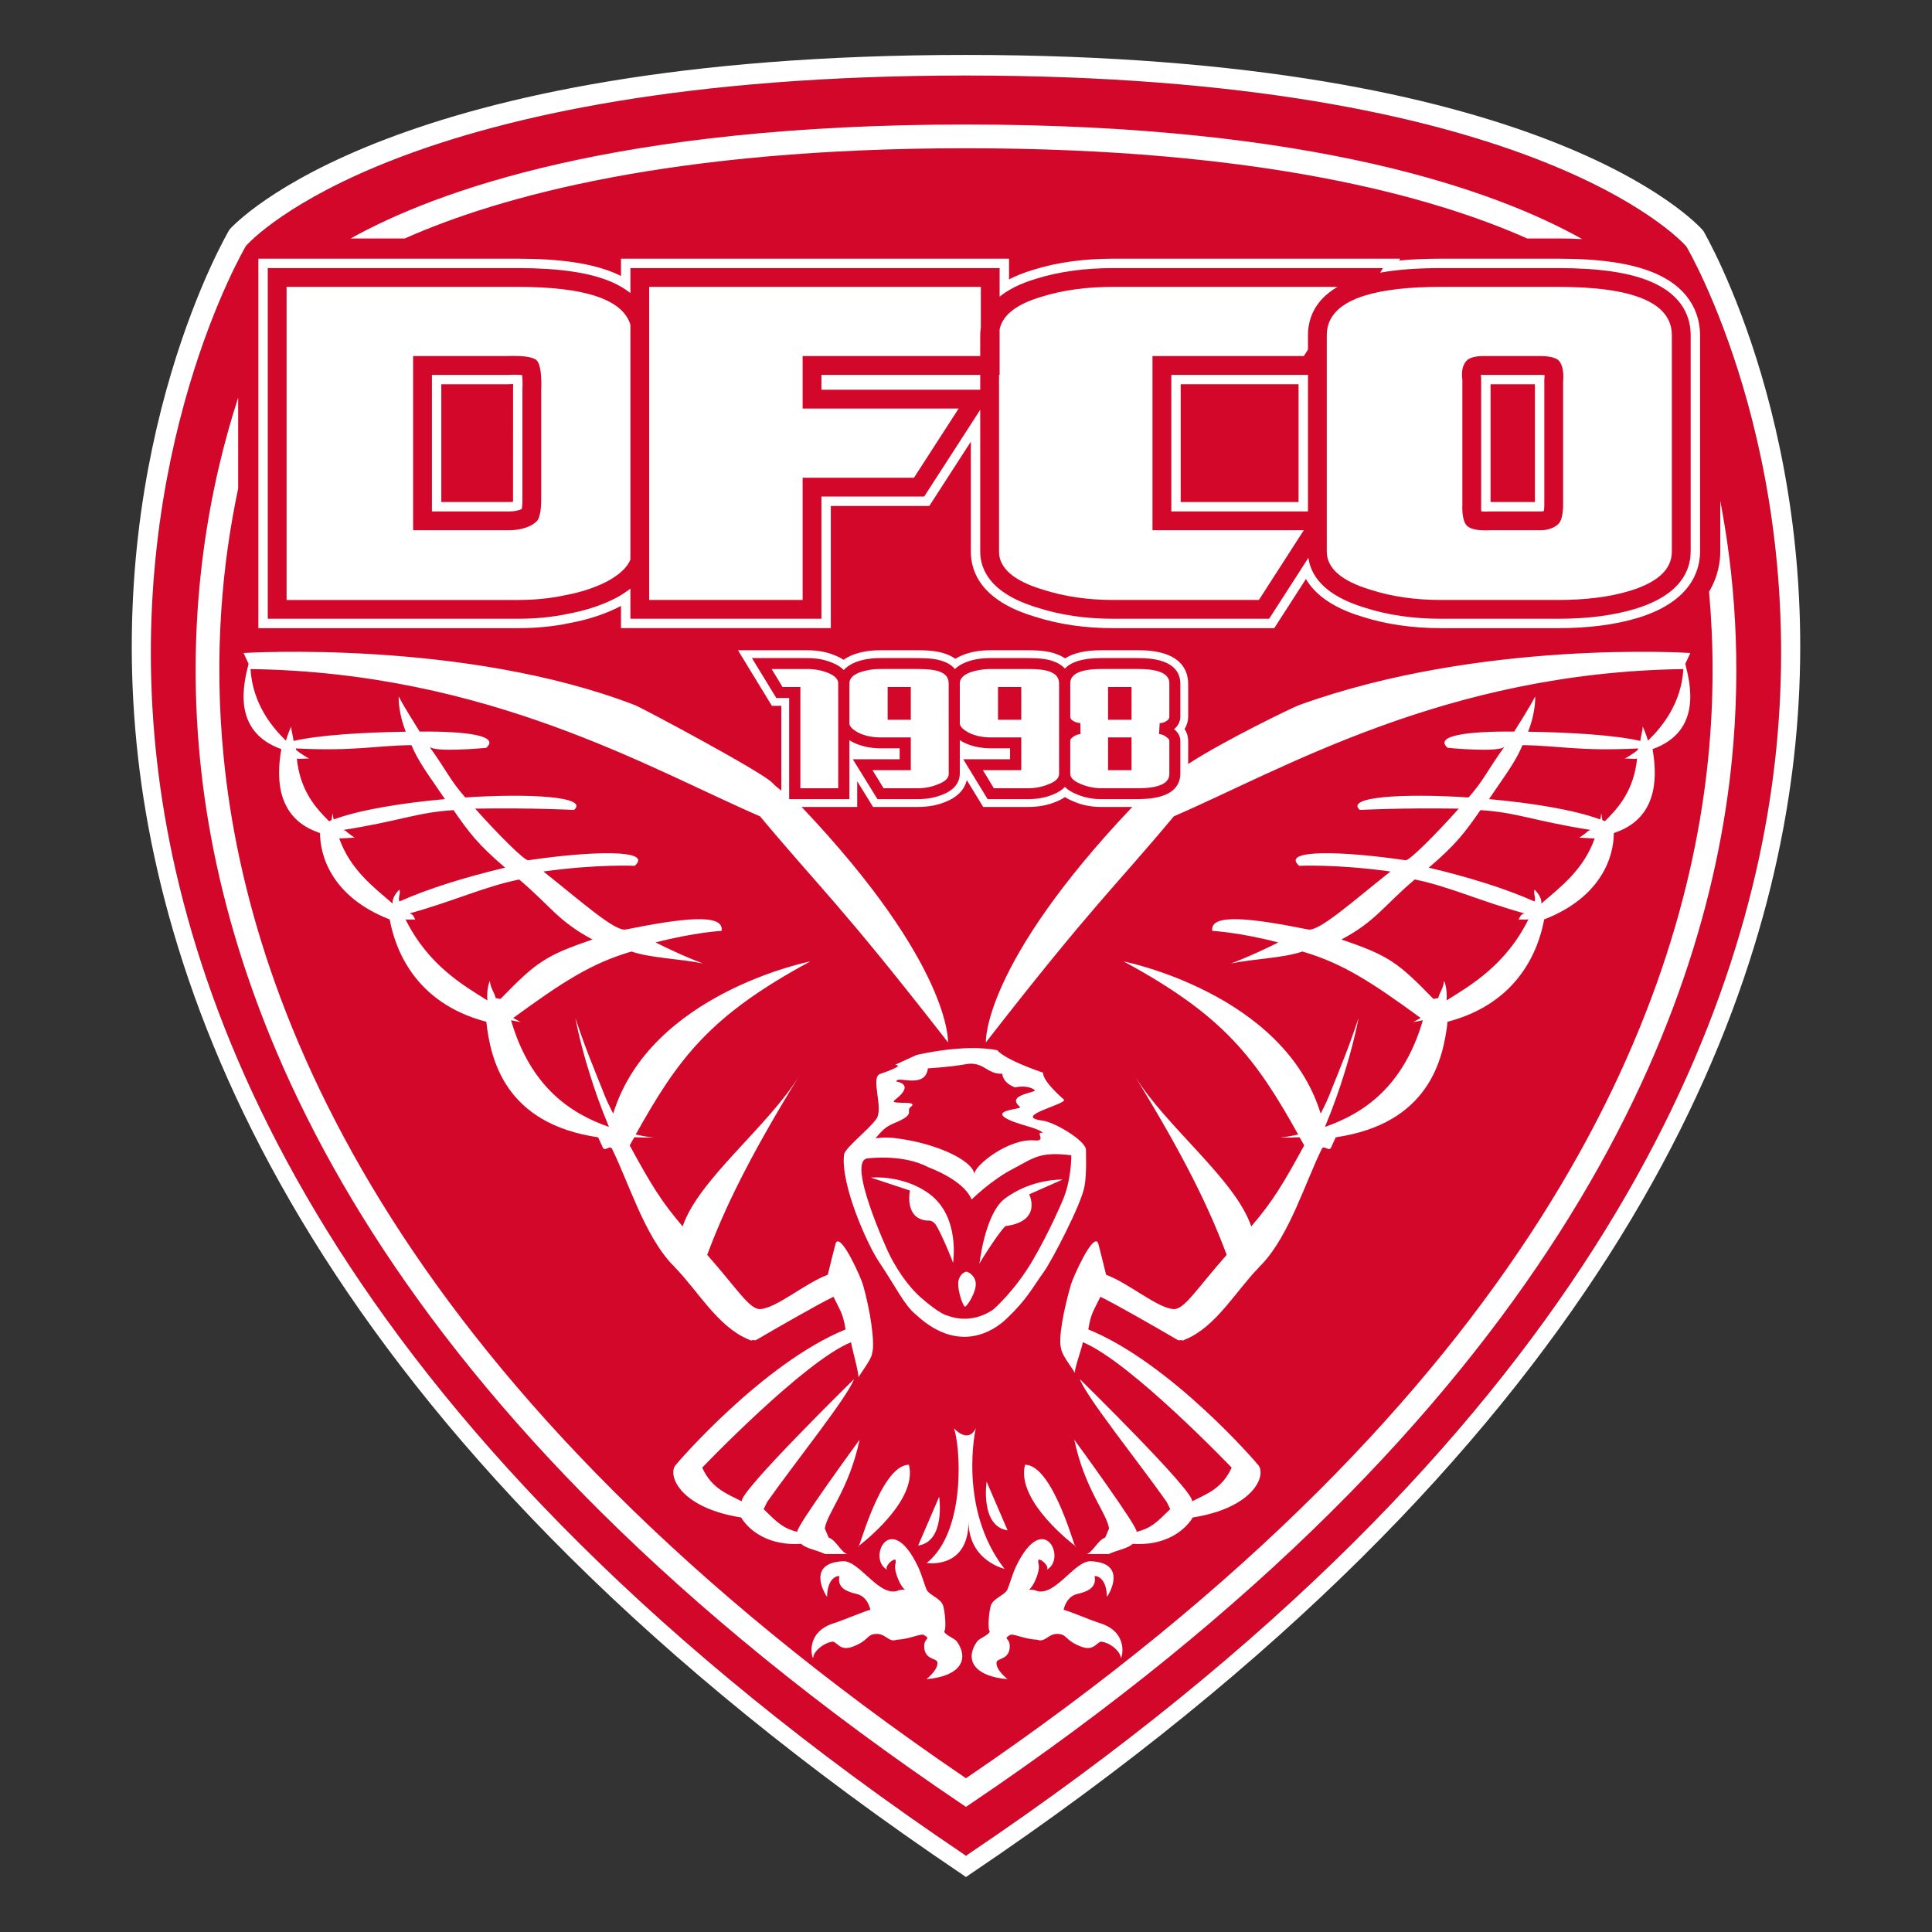 <?xml version="1.0" encoding="utf-8"?>
<!-- Generator: Adobe Illustrator 16.0.0, SVG Export Plug-In . SVG Version: 6.00 Build 0)  -->
<!DOCTYPE svg PUBLIC "-//W3C//DTD SVG 1.0//EN" "http://www.w3.org/TR/2001/REC-SVG-20010904/DTD/svg10.dtd">
<svg version="1.0" id="Layer_1" xmlns="http://www.w3.org/2000/svg" xmlns:xlink="http://www.w3.org/1999/xlink" x="0px" y="0px"
	 width="800px" height="800px" viewBox="0 0 800 800" enable-background="new 0 0 800 800" xml:space="preserve">
<rect x="0" y="0" width="800" height="800" fill="#333333" stroke="none"/>
<g>
	<g id="fond">
		<path id="fondrouge" fill="#D3072A" d="M399.986,31.277c-232.526,0-295.488,67.574-298.099,70.479
			c-0.727,1.167-49.766,84.853-37.436,208.247c11.366,113.735,78.578,285.368,334.454,457.677l1.078,0.813l1.107-0.813
			c255.863-172.309,323.071-343.941,334.44-457.677c12.338-123.395-36.705-207.08-37.227-207.911
			C695.56,98.852,632.526,31.277,399.986,31.277z"/>
		<path id="contourext" fill="#FFFFFF" d="M705.27,95.54l-0.065-0.087l-0.072-0.084c-2.585-2.973-66.38-72.622-305.146-72.622
			c-237.667,0-302.264,69.302-304.93,72.269c-0.644,0.946-51.105,86.918-38.46,213.313C68.2,424.52,136.869,600.028,398.191,775.995
			l1.795,1.258l1.804-1.258C663.118,600.031,731.824,424.52,743.396,308.329C756.046,182.146,705.786,96.37,705.27,95.54z
			 M735.53,310.003c-11.369,113.735-78.577,285.368-334.44,457.677l-1.104,0.813l-1.079-0.813
			C143.031,595.371,75.817,423.738,64.454,310.003c-12.33-123.395,36.707-207.08,37.437-208.247
			c2.611-2.904,65.571-70.479,298.096-70.479c232.541,0,295.574,67.574,298.318,70.814
			C698.825,102.923,747.868,186.608,735.53,310.003z"/>
	</g>
	<g id="contour">
		<path id="contourbas" fill="#FFFFFF" d="M399.986,61.386c121.568,0,193.013,19.855,232.376,37.356h12.86
			c3.48,0,6.752,0.1,9.921,0.253c-35.269-19.766-110.497-47.434-255.158-47.434c-144.223,0-219.436,27.499-254.784,47.181h22.402
			C206.961,81.269,278.451,61.386,399.986,61.386z"/>
		<path id="contourhaut" fill="#FFFFFF" d="M712.329,207.412v21.01c0,3.726-0.721,10.049-4.646,16.578
			c1.881,20.956,2.132,44.072-0.353,68.993c-10.453,104.669-72.361,262.635-307.344,422.343
			C164.976,576.608,103.094,418.66,92.658,313.993c-4.331-43.429-0.481-81.34,5.961-111.681v-37.64
			c-11.278,34.727-22.054,86.99-15.738,150.297c10.706,107.381,74.255,269.663,316.067,432.525l1.038,0.698l1.03-0.698
			C642.835,584.633,706.39,422.351,717.108,314.97C721.207,273.864,718.095,237.418,712.329,207.412z"/>
	</g>
	<g id="grpchouette">
		<g id="tete">
			<path fill="#FFFFFF" d="M449.673,475.858c-0.726-3.88-12.978-11.184-17.981-11.838c-13.325-1.7,10.989-7.033,8.807-8.748
				c-9.635-8.51-8.521-11.071-8.521-11.071c-17.225-5.952-18.958-9.3-18.958-9.3c-13.795-2.862-33.49,1.942-33.563,1.968
				c-5.325,2.38-7.804,3.624-8.814,4.049c0.996,0.05,3.807,0.38-6.188,3.767c-4.182,1.365,1.536,14.163-1.559,18.62
				c-3.362,4.695-13.062,12.02-13.397,14.8c-1.476,12.313,9.564,37.17,14.531,44.489c6.842,10.156,10.457,17.966,15.264,21.784
				c19.78,18.411,35.311,3.721,37.34,1.81c8.378-7.876,10.519-12.426,15.737-19.742c2.766-3.79,15.247-27.343,16.674-35.095
				C450.133,485.8,449.576,475.312,449.673,475.858z M370.323,465.063c9.43-3.849,4.383-4.925,6.834-6.742
				c3.798-2.957-9.465-0.591-6.69-2.786c8.862-6.787,0.707-7.661,0.707-7.661c-0.026-2.809,11.908,3.439,13.051-5.482
				c0.01-0.049,8.446-0.424,15.411-1.681c7.726-1.512,8.846,4.203,15.388,3.901c0,0,0,3.742,5.326,5.671
				c0,0,4.626-1.252,7.958,0.954c2.014,1.244-12.313,1.781-5.965,7.1c1.171,0.981-11,1.16-6.19,4.457
				c4.33,2.875,14.788,4.313,15.574,6.414c-3.439-0.961,1.933,3.499-3.275,3.019c-10.856-1.03-25.435,10.76-24.923,13.987
				c-0.997-6.104-16.904-13.172-33.64-15.032c-4.141-0.194-3.167-0.232-7.366,0.155
				C364.917,468.649,366.179,466.737,370.323,465.063z M439.777,497.665c0,0-5.301,12.554-12.231,24.354
				c-7.314,12.441-15.978,19.98-15.978,19.98s-8.321,6.896-19.309,2.742c0,0-2.865-0.327-11.161-7.632
				c-8.229-7.419-13.232-18.511-13.232-18.511s-17.91-38.641-8.388-38.953c0,0,14.538-1.914,24.937,3.703
				c0,0,14.597,5.137,17.905,13.349c0,0,8.173-8.076,17.108-12.684c8.965-4.754,11.265-7.194,24.182-5.65
				C443.616,478.363,443.764,488.836,439.777,497.665z"/>
			<path fill="#FFFFFF" d="M360.604,487.614l16.18,5.369c0,0-2.519,11.861,7.386,12.454c0,0,1.87-0.383,3.335,1.72
				c2.111,3.18,7.103,15.232,7.124,15.779c0,0,3.086-18.858-9.606-28.427C374.008,486.252,360.604,487.614,360.604,487.614z"/>
			<path fill="#FFFFFF" d="M439.992,488.43l-13.831,6.113c0,0,5.586,11.048-9.604,13.131c-1.385,0.194-10.896,14.953-10.989,15.661
				c0,0,2.224-20.371,10.197-26.76C426.866,487.967,439.992,488.43,439.992,488.43z"/>
			<path fill="#FFFFFF" d="M404.039,531.98c-0.087,3.565-3.642,9.042-4.435,9.075c-0.792-0.035-2.926-6.042-2.839-9.611
				c0.14-3.58,2.672-4.882,3.465-4.856C401.039,526.616,404.178,528.415,404.039,531.98z"/>
		</g>
		<g id="pattedroite">
			<path fill="#FFFFFF" d="M376.362,606.531c-12.105,0-21.589,38.659-20.871,33.684
				C355.491,640.215,380.299,621.715,376.362,606.531z"/>
			<path fill="#FFFFFF" d="M380.193,639.975l8.691-20.186C388.885,619.789,391.663,638.263,380.193,639.975z"/>
			<path fill="#FFFFFF" d="M383.63,695.306c13.489-1.143,18.027-7.79,12.588-15.612c-0.841-1.206-4.607-2.545-5.27-4.043
				c1.042-1.13,0.284-8.626-0.404-10.714c-0.834-3.059-5.872-4.473-6.836-6.661c-0.972-2.177-2.029-6.24-3.514-9.43
				c-11.642-24.557-21.446-2.828-12.572,1.25c-1.816-0.83,1.575-4.447,3.079-4.326c0.831,1.722-1.004,1.65,0.644,6.651
				c3.192,9.018,6.244,4.954,0.983,6.032c-8.005,3.695-16.231-12.298-23.248-11.977c-15.682,0.726-7.064,14.424-6.611,14.716
				c0.134-7.7,4.107-8.802,5.116-8.538c-0.94,4.521,2.473,6.315,7.165,7.378c4.612,1.048,5.66,6.439,5.625,6.561
				c-2.042,0.417-11.347,4.362-14.742,5.428c-12.616,3.752-9.344,14.934-8.904,14.476c0.032-2.6,4.33-6.349,8.214-6.737
				c2.01,0.548,3.055,4.016,8.224,2.066c6.714-2.593,5.57-4.816,9.138-5.222c4.459-0.504,5.557,3.724,9.04,2.371
				c5.963-0.304,9.904-2.804,11.356-1.898c3.044,1.912-0.199,0.846,0,4.98c0.239,4.923,4.678,4.615,5.349,5.932
				C388.049,687.994,389.419,690.424,383.63,695.306z"/>
		</g>
		<g id="pattegauche">
			<path fill="#FFFFFF" d="M424.448,606.531c12.104,0,21.591,38.659,20.87,33.684C445.318,640.215,420.514,621.715,424.448,606.531z
				"/>
			<path fill="#FFFFFF" d="M417.227,633.69l-8.689-20.188C408.537,613.502,405.757,631.976,417.227,633.69z"/>
			<path fill="#FFFFFF" d="M417.181,695.306c-13.489-1.143-18.028-7.79-12.589-15.612c0.838-1.206,4.604-2.545,5.27-4.043
				c-1.043-1.13-0.281-8.626,0.403-10.714c0.833-3.059,5.873-4.473,6.839-6.661c0.972-2.177,2.029-6.24,3.518-9.43
				c11.643-24.557,21.441-2.828,12.573,1.25c1.814-0.83-1.579-4.447-3.082-4.326c-0.828,1.722,1.007,1.65-0.645,6.651
				c-3.189,9.018-6.24,4.954-0.981,6.032c8.01,3.695,16.233-12.298,23.246-11.977c15.687,0.726,7.064,14.424,6.614,14.716
				c-0.133-7.7-4.109-8.802-5.116-8.538c0.94,4.521-2.474,6.315-7.166,7.378c-4.61,1.048-5.658,6.439-5.622,6.561
				c2.039,0.417,11.347,4.362,14.74,5.428c12.615,3.752,9.344,14.934,8.904,14.476c-0.036-2.6-4.329-6.349-8.214-6.737
				c-2.009,0.548-3.057,4.016-8.225,2.066c-6.716-2.593-5.57-4.816-9.139-5.222c-4.457-0.504-5.556,3.724-9.037,2.371
				c-5.959-0.304-9.905-2.804-11.356-1.898c-3.041,1.912,0.199,0.846,0,4.98c-0.235,4.923-4.678,4.615-5.347,5.932
				C412.76,687.994,411.39,690.424,417.181,695.306z"/>
		</g>
		<g id="chouettedate">
			<path fill="#FFFFFF" d="M699.938,270.398c-0.362-0.033-86.79-5.679-162.12,21.61c-2.061,0.744-30.234,14.22-45.823,24.343v-9.637
				c0-1.112-0.235-2.929-1.487-4.82c0.966-1.547,1.487-3.325,1.487-5.216v-13.561c0-5.178-2.668-13.862-20.502-13.862H455.95
				c-6.445,0-11.45,1.133-14.925,3.368c-1.079-0.73-2.291-1.334-3.66-1.807c-2.694-1.063-6.395-1.562-11.618-1.562h-15.544
				c-4.37,0-8.102,0.637-11.39,1.938c-1.18,0.46-2.245,1.002-3.216,1.607c-1.129-0.817-2.417-1.479-3.838-1.965
				c-2.771-1.081-6.493-1.582-11.715-1.582h-15.456c-4.361,0-8.234,0.651-11.536,1.949c-1.396,0.558-2.65,1.229-3.748,2.007
				c-1.071-0.708-2.279-1.321-3.591-1.831c-3.317-1.402-7.154-2.123-11.41-2.123H305.58l14.042,23.004h3.903v35.13
				c-1.433-1.099-2.76-2.192-3.735-3.254c-4.03-4.396-54.021-31.051-56.812-32.13c-70.597-27.271-161.753-21.644-162.116-21.609
				l2.064,4.479c-1.918,7.767-7.305,27.847,13.56,35.326c-1.565,9.119-3.363,27.717,14.924,34.347c0,0,0.788,0.268,1.123,0.437
				c-0.042,9.116,4.697,26.383,28.838,35.73c2.208,12.037,10.263,34.591,40.001,42.376c1.761,15.699,7.77,42.188,46.308,47.842
				c0.625,1.437,1.265,2.853,1.91,4.202c0.861,1.965,2.966-1.243,3.873,0.628c6.862,13.921,13.299,35.442,24.683,47.627
				c0.526,0.504,1.067,1.003,1.521,1.601c9.208,9.443,17.508,24.225,30.001,29.518c0.461,0.184,0.869,0.343,1.319,0.608
				c0.766-0.545,1.498,0.209,2.292-0.348c7.229-4.237,25.528-14.789,31.854-17.798c2.806,5.81,3.942,6.852,5.001,13.517
				c-34.221,13.962-69.899,55.42-70.584,56.438c-3.023,4.494,2.497,17.498,27.327,21.43c3.333,5.475,11.433,11.846,24.885,10.906
				c1.983,1.983,6.264,2.516,9.931,4.24h9.132c-2.532-0.7-4.688-5.862-7.667-6.806l-1.628-3.793
				c1.048-6.605,10.066-16.233,14.419-36.761c0,0-26.956,36.832-25.786,38.18c-5.966-1.513-8.211-3.783-13.95-9.42l1.43-2.946
				c11.467-16.301,33.264-43.386,35.978-50.871c0,0-48.098,47.15-46.429,50.61c-5.566-2.927-12.38-5.028-16.42-13.98
				c0,0,42.196-44.103,61.625-51.92c0.186,1.799,3.431,13.258,3.05,14.669c0.45-1.298,5.493-7.58,5.653-9.998
				c1.418-4.232-0.934-18.771-3.793-28.607c-0.804-2.761-8.799-20.932-11.125-17.381c-0.241,0.367-3.413,13.363-3.413,13.363
				c-9.552,3.593-21.282,13.869-27.983,14.228c-4.418,0.237-9.582-8.49-21.952-22.452c6.653-17.815,16.47-38.971,38.067-74.073
				c-12.95,21.048-41.723,42.907-48.228,62.292c-8.731-10.192-13.062-17.251-21.933-33.563c0.655-1.179,1.293-2.229,1.926-3.366
				c2.519,0.118,5.138,0.171,7.945,0.131c0,0-2.864-0.233-7.385-1.253c17.732-31.746,30.741-49.232,72.284-71.679
				c0,0-66.23,13.047-81.592,63.008c-3.642-7.046-3.573-7.902-7.035-16.239c-0.284-0.779-0.611-1.456-0.873-2.257
				c-2.681-6.56-5.295-13.586-7.762-21.045c0,0,1.417,7.993,4.952,19.883c0.229,0.754,0.512,1.638,0.749,2.412
				c2.066,6.786,4.768,14.537,8.208,22.764c-15.875-5.518-32.509-16.538-40.551-44.172c1.323,0.278,2.656,0.549,4.019,0.759
				c0,0-1.133-0.545-3.1-1.708c20.218-14.74,32.278-22.655,48.972-27.506c7.903,2.745,20.493,3.023,29.609,4.961
				c0,0-7.748-2.763-19.642-8.715c16.268-4.232,27.333-4.797,27.333-4.797c1.205-7.54-17.039-5.116-39.692-0.567
				c-4.488,0.899-18.209-11.432-34.07-24.016c22.375-3.115,37.779-2.349,37.779-2.349c7.955-6.918-17.949-6.172-44.076-2.306
				c-1.571,0.232-12.931-11.187-21.984-21.38c24.698-0.364,40.958,0.549,40.958,0.549c6.206-5.445-17.859-6.951-45.046-5.175
				c-6.554-7.537-6.679-9.528-14.88-21.087c1.881,2.647,23.563,0.541,23.563,0.541c5.75-5.039-8.195-6.907-27.573-6.733
				c-2.67-4.343-6.273-9.898-8.683-14.544c0,0-0.349,6.351,2.952,14.6c-17.694,0.284-35.655,1.345-46.518,3.818
				c-0.006-1.217-1.044-4.784-0.931-6.047c0,0-1.546,3.401-2.128,5.769l-0.196,0.041c-5.688-5.508-13.706-15.312-14.527-29.516
				c98.555,1.414,165.822,41.486,210.98,60.978c25.091,30.053,33.001,36.018,77.835,93.602c0,0,1.653-31.82-60.615-97.48h23.013
				v-10.629l6.556,10.619h18.528c4.288,0,8.056-0.688,11.494-2.106c5.905-2.338,8.079-6.008,8.807-8.995l6.784,11.102h18.615
				c4.272,0,8.143-0.722,11.403-2.104c1.441-0.555,2.725-1.228,3.849-1.996c1.063,0.695,2.264,1.309,3.594,1.84
				c3.403,1.501,7.227,2.26,11.356,2.26h12.912c-62.276,65.668-60.626,97.49-60.626,97.49
				c44.837-57.584,52.744-63.549,77.835-93.602c45.159-19.494,112.429-59.566,210.98-60.978
				c-0.817,14.204-8.838,24.008-14.526,29.516l-0.199-0.041c-0.583-2.367-2.126-5.769-2.126-5.769
				c0.112,1.263-0.926,4.83-0.931,6.047c-10.861-2.474-28.822-3.534-46.519-3.818c3.292-8.249,2.955-14.6,2.955-14.6
				c-2.417,4.646-6.017,10.201-8.688,14.544c-19.374-0.174-33.322,1.694-27.571,6.733c0,0,21.683,2.106,23.563-0.541
				c-8.204,11.559-8.322,13.55-14.885,21.087c-27.182-1.776-51.252-0.271-45.04,5.175c0,0,16.259-0.913,40.956-0.549
				c-9.053,10.193-20.415,21.612-21.983,21.38c-26.125-3.866-52.028-4.612-44.075,2.306c0,0,15.406-0.767,37.783,2.349
				c-15.86,12.587-29.58,24.918-34.072,24.016c-22.653-4.549-40.896-6.973-39.689,0.567c0,0,11.061,0.564,27.33,4.797
				c-11.895,5.949-19.638,8.715-19.638,8.715c9.113-1.938,21.703-2.216,29.604-4.961c16.694,4.849,28.757,12.766,48.971,27.506
				c-1.962,1.163-3.096,1.708-3.096,1.708c1.358-0.21,2.693-0.48,4.017-0.759c-8.04,27.637-24.683,38.654-40.553,44.172
				c3.439-8.227,6.144-15.978,8.209-22.764c0.235-0.774,0.511-1.658,0.746-2.412c3.532-11.89,4.952-19.883,4.952-19.883
				c-2.469,7.464-5.08,14.485-7.764,21.048c-0.261,0.798-0.588,1.475-0.874,2.254c-3.465,8.337-3.395,9.193-7.038,16.239
				c-15.359-49.961-81.587-63.008-81.587-63.008c41.54,22.446,54.548,39.933,72.284,71.679c-4.523,1.02-7.386,1.253-7.386,1.253
				c2.807,0.04,5.423-0.016,7.942-0.131c0.635,1.135,1.273,2.188,1.927,3.366c-8.872,16.313-13.202,23.371-21.932,33.563
				c-6.507-19.391-35.278-41.246-48.23-62.292c21.6,35.097,31.414,56.253,38.068,74.073c-12.369,13.964-17.531,22.689-21.952,22.452
				c-6.701-0.358-18.432-10.637-27.985-14.228c0,0-3.169-12.996-3.409-13.363c-2.325-3.551-10.32,14.615-11.127,17.381
				c-2.857,9.836-5.46,22.515-4.043,26.747c0.158,2.418,5.203,8.7,5.653,9.997c-0.379-1.41,3.117-11.009,3.296-12.808
				c19.429,7.817,61.627,51.92,61.627,51.92c-4.042,8.952-10.855,11.048-16.417,13.98c1.666-3.46-46.432-50.61-46.432-50.61
				c2.715,7.485,24.51,34.57,35.979,50.871l1.432,2.946c-5.74,5.635-7.983,7.901-13.953,9.42c1.17-1.348-25.782-38.18-25.782-38.18
				c4.354,20.527,13.371,30.155,14.419,36.761l-1.631,3.793c-2.979,0.943-5.132,6.105-7.667,6.806h9.135
				c3.664-1.73,7.942-2.257,9.931-4.24c13.448,0.939,21.55-5.432,24.882-10.906c24.831-3.926,30.352-16.936,27.325-21.43
				c-0.68-1.018-36.361-42.476-70.582-56.438c1.058-6.665,2.198-7.707,5.004-13.517c6.322,3.009,24.621,13.561,31.854,17.795
				c0.793,0.565,1.523-0.191,2.29,0.351c0.45-0.271,0.858-0.425,1.319-0.608c12.491-5.293,20.792-20.074,29.998-29.516
				c0.455-0.6,0.997-1.104,1.523-1.603c11.383-12.185,17.817-33.703,24.683-47.624c0.904-1.874,3.005,1.334,3.874-0.631
				c0.639-1.35,1.282-2.764,1.906-4.202c38.544-5.653,44.546-32.138,46.313-47.842c29.738-7.787,37.794-30.339,39.997-42.376
				c24.141-9.348,28.879-26.614,28.839-35.73c0.336-0.171,1.124-0.437,1.124-0.437c18.288-6.63,16.488-25.228,14.925-34.347
				c20.864-7.479,15.477-27.56,13.556-35.326L699.938,270.398z M245.351,389.032c-19.591,6.66-23.351,9.436-38.121,24.616
				l-1.976-0.355c-0.776-2.97-1.99-3.698-2.444-7.112c0,0-1.412,3.049-1.004,8.066c-9.583-6.032-24.394-14.354-33.915-33.6
				c1.056,0.375,2.963-0.123,4.025,0.232c0,0-0.833-3.064-2.79-2.527c18.694-5.138,31.516-11.281,45.843-14.169
				C227.842,375.025,231.083,381.454,245.351,389.032z M209.167,359.279c-16.593,3.936-31.739,8.653-43.788,14.007
				c-0.674-1.647,0.592-3.109,0.03-4.901c0,0-3.205,2.776-2.809,5.778c-7.729-6.667-17.529-13.948-22.143-27.028
				c0.459,0.166,5.949-0.35,6.426-0.25c0,0-2.247-1.495-3.256-2.372c-0.101-0.322-1.252-0.882-1.587-0.826
				c23.883-3.774,30.832-7.347,45.76-8.216C194.352,344.947,198.113,349.841,209.167,359.279z M170.366,308.555
				c2.954,7.084,7.384,12.717,13.873,22.344c-17.565,1.552-35.325,4.429-46.075,8.427c-0.192-0.82-0.323-1.708-0.413-2.516
				c0,0-0.24,1.079-0.465,2.793c-0.327,0.128-0.668,0.32-1.021,0.445c-5.422-5.339-12-12.587-13.348-25.958
				c0.945,0.335,4.038-0.166,5.127,0.066c0,0-3.629-2.016-5.531-3.744c-0.016-0.146,0.13-0.493-0.016-0.501
				C147.27,311.15,155.235,308.718,170.366,308.555z M455.95,330.901c-3.466,0-6.941-0.616-10.11-2.017
				c-2.229-0.879-3.793-1.927-4.897-3.028c-1.093,1.17-2.683,2.27-4.973,3.158c-3.031,1.286-6.45,1.887-10.228,1.887h-16.791
				l-10.09-16.51c0,0,15.988,0,19.387,0c0-1.666,0-2.765,0-4.521c-2.759,0-8.045,0-8.045,0c-2.183,0-4.446-0.271-6.547-0.766
				c-2.331-0.594-4.468-1.422-6.224-2.62v13.79c0,2.704-1.251,6.436-7.087,8.74c-3.133,1.286-6.541,1.887-10.301,1.887h-16.718
				l-10.194-16.51c0,0,15.989,0,19.391,0c0-1.666,0-2.765,0-4.521c-2.766,0-7.935,0-7.935,0c-2.295,0-4.549-0.271-6.533-0.766
				c-2.435-0.591-4.579-1.414-6.341-2.607v24.406h-23.497h-1.445c0,0,0-0.396,0-1.086c0-6.185,0-37.136,0-40.796
				c-1.828,0-5.328,0-5.328,0l-10.083-16.52h22.943c3.758,0,7.156,0.601,10.146,1.863c2.245,0.873,3.831,1.937,4.925,3.068
				c1.08-1.195,2.639-2.317,4.888-3.22c2.986-1.178,6.497-1.712,10.323-1.712h15.456c4.585,0,8.082,0.403,10.538,1.357
				c2.257,0.781,3.779,1.911,4.822,3.181c1.071-1.048,2.547-2.025,4.589-2.829c2.973-1.178,6.377-1.712,10.21-1.712h15.539
				c4.605,0,8.121,0.404,10.488,1.357c2.157,0.736,3.67,1.786,4.723,2.975c2.377-2.489,6.875-4.332,14.997-4.332h15.543
				c14.24,0,17.261,5.72,17.261,10.616v13.561c0,2.08-0.92,3.92-2.591,5.252c2.05,1.628,2.591,3.442,2.591,4.782v11.763v1.8
				c0,4.764-2.888,10.289-16.131,10.596c-0.379,0.008-0.736,0.028-1.13,0.028H455.95V330.901L455.95,330.901z M598.996,414.241
				c0.414-5.017-1.008-8.068-1.008-8.068c-0.444,3.417-1.661,4.147-2.438,7.115l-1.978,0.354
				c-14.771-15.177-18.528-17.955-38.125-24.615c14.271-7.575,17.511-14.002,30.382-24.85c14.326,2.889,27.151,9.032,45.843,14.169
				c-1.957-0.539-2.791,2.528-2.791,2.528c1.064-0.358,2.976,0.143,4.028-0.235C623.392,399.889,608.578,408.212,598.996,414.241z
				 M638.204,374.163c0.398-3.002-2.812-5.775-2.812-5.775c-0.562,1.789,0.712,3.251,0.031,4.898
				c-12.048-5.354-27.187-10.068-43.789-14.007c11.057-9.438,14.823-14.33,21.371-23.809c14.925,0.869,21.876,4.444,45.756,8.219
				c-0.336-0.053-1.481,0.504-1.584,0.823c-1.013,0.882-3.256,2.374-3.256,2.374c0.475-0.102,5.965,0.417,6.425,0.25
				C655.736,360.217,645.938,367.499,638.204,374.163z M678.287,310.415c-1.896,1.726-5.53,3.741-5.53,3.741
				c1.095-0.229,4.187,0.269,5.128-0.063c-1.346,13.373-7.924,20.619-13.347,25.958c-0.353-0.126-0.694-0.32-1.021-0.445
				c-0.227-1.714-0.466-2.796-0.466-2.796c-0.088,0.811-0.22,1.695-0.414,2.518c-10.75-4-28.506-6.874-46.074-8.426
				c6.492-9.628,10.918-15.261,13.878-22.345c15.125,0.164,23.088,2.597,47.862,1.36
				C678.165,309.922,678.303,310.27,678.287,310.415z"/>
			<path fill="#FFFFFF" d="M392.827,283.118c0-0.051,0.004-0.103,0.004-0.156c-0.049-2.402-1.183-3.882-3.781-4.854
				c-1.998-0.756-4.975-1.086-9.002-1.086h-15.455c-3.319,0-6.191,0.544-8.695,1.421c-3.768,1.476-4.18,3.396-4.18,4.675v0.002
				v16.298c0,0.389,0,1.603,2.326,3.138c1.372,0.984,3.037,1.637,5.034,2.166c1.795,0.411,3.566,0.626,5.514,0.626h12.551v13.567
				c0,0-10.994,0-15.868,0c1.935,3.013,3.81,6.238,4.582,7.476c2.126,0,14.192,0,14.192,0c3.099,0,5.944-0.604,8.506-1.697
				c4.285-1.623,4.285-3.604,4.285-4.416v-20.665c-0.001-0.064-0.013-0.125-0.013-0.192V283.118L392.827,283.118z M377.143,298.046
				h-9.585v-13.566h9.585V298.046z"/>
			<path fill="#FFFFFF" d="M342.778,278.587c-2.523-0.969-5.373-1.562-8.465-1.562c0,0-9.776,0-14.8,0
				c1.833,3.025,3.814,6.236,4.512,7.465c1.605,0,7.398,0,7.398,0s0,37.816,0,41.903c3.089,0,12.561,0,15.668,0
				c0-4.115,0-43.273,0-43.273C347.091,282.315,347.091,280.33,342.778,278.587z"/>
			<path fill="#FFFFFF" d="M434.656,278.111c-1.876-0.757-4.846-1.086-8.909-1.086h-15.539c-3.22,0-6.098,0.544-8.581,1.421
				c-3.79,1.473-4.19,3.396-4.19,4.672v16.302c0,0.39,0,1.603,2.326,3.139c1.352,0.984,3.049,1.634,5.001,2.165
				c1.82,0.411,3.619,0.626,5.443,0.626h12.677v13.568c0,0-11.123,0-15.892,0c1.84,3.013,3.823,6.237,4.529,7.476
				c2.197,0,14.225,0,14.225,0c3.107,0,5.97-0.604,8.552-1.697c4.241-1.623,4.241-3.604,4.241-4.416v-37.16
				C438.54,280.618,437.34,279.104,434.656,278.111z M422.885,298.046h-9.635v-13.566h9.635V298.046z"/>
			<path fill="#FFFFFF" d="M479.753,325.368c2.985-0.974,3.972-2.461,4.288-3.657c0.154-0.58,0.164-1.091,0.164-1.437v-13.56
				c0-0.188,0-0.696-1.277-1.56c-0.849-0.719-1.866-1.075-3-1.217l0.285-4.495c1.13,0,2.143-0.391,2.98-0.996
				c0.741-0.445,1.012-1.035,1.012-1.767v-13.563c0-1.485,0-6.093-12.712-6.093h-15.538c-12.778,0-12.778,4.61-12.778,6.093v13.563
				c0,0.514,0.103,1.178,1.084,1.746c0.715,0.498,1.804,0.909,3.097,1.017l0.071,4.495c-1.2,0.154-2.202,0.483-3.056,1.184
				c-1.201,0.828-1.201,1.367-1.201,1.593v13.56c0,0.711,0,2.609,4.35,4.37c2.688,1.12,5.51,1.746,8.429,1.746h15.543
				C475.26,326.388,477.888,325.977,479.753,325.368z M468.549,318.912h-9.731v-13.564h9.731V318.912z M468.549,298.046h-9.731
				v-13.566h9.731V298.046z"/>
			<path fill="#FFFFFF" d="M415.938,649.615c-19.42-25.073-11.899-58.223-11.899-58.223c-3.215,6.705-9.083,0-9.083,0
				c2.489,5.774,5.7,42.211-11.22,55.815c0,0,17.323,2.79,17.323-17.254C401.059,646.274,415.938,649.615,415.938,649.615z"/>
		</g>
	</g>
	<g id="typodfco">
		<path fill="#FFFFFF" d="M214.399,118.786h-95.735v129.651h95.735c6.723,0,13.158-0.588,19.364-1.925
			c6.868-1.252,12.811-3.245,17.885-5.894c4.989-2.759,8.109-5.717,9.381-8.875v-97.33
			C257.792,123.989,242.283,118.786,214.399,118.786z M222.265,215.816c-3.565,3.546-9.812,3.737-11.125,3.737
			c-0.161,0-0.247,0-0.247,0h-39.83v-72.111h39.179c0,0,1.085-0.065,2.625-0.065c3.016,0,7.758,0.266,9.397,1.86
			c2.388,2.476,1.841,12.08,1.841,12.08v44.502C224.105,205.819,224.388,213.696,222.265,215.816z"/>
		<polygon fill="#FFFFFF" points="340.138,161.384 396.957,161.384 405.889,161.384 405.889,155.232 340.138,155.232 		"/>
		<path fill="#FFFFFF" d="M268.809,133.231v99.821v15.383h63.544v-50.603h46.094l18.509-28.665h-64.604v-21.726h73.535V138.8
			c0-1.021,0.083-2.088,0.257-3.188v-16.826H268.809V133.231z"/>
		<path fill="#FFFFFF" d="M212.867,155.161c-1.24,0-2.129,0.054-2.129,0.054l-0.249,0.018h-0.248h-31.39v56.536h32.039l0.06-0.002
			l0.188,0.005c1.778,0,3.767-0.419,4.913-0.984c0.2-1.178,0.322-3.138,0.273-4.687l-0.001-0.141v-0.141v-44.502v-0.223l0.013-0.225
			c0.093-1.631,0.039-3.899-0.135-5.553C215.381,155.232,214.275,155.161,212.867,155.161z M212.45,160.653l-0.021,45.166
			l0.01,0.409c0.013,0.495,0.011,1.032-0.011,1.559c-0.388,0.054-0.802,0.087-1.207,0.095l-0.446-0.011l-28.036,0.011v-48.76h27.502
			l0.724-0.022c0.043,0,0.649-0.033,1.522-0.047C212.489,159.626,212.476,160.172,212.45,160.653z"/>
		<path fill="#FFFFFF" d="M638.373,155.232h-0.03h-0.042h-24.059h-0.081l-0.138-0.005l-0.067-0.003
			c-0.271,0-0.552,0.013-0.808,0.038c0,0.151,0.016,0.299,0.025,0.435l0.138,0.558v0.907v51.877v0.218l-0.004,0.258
			c-0.041,0.685-0.021,1.525,0.051,2.246c0.454,0.047,1.018,0.079,1.696,0.079c0.737,0,1.258-0.037,1.258-0.037l0.337-0.034h0.349
			h19.954l0.24-0.025l0.43,0.052c0.036,0.008,0.087,0.008,0.133,0.008c0.618,0,1.155-0.09,1.533-0.189
			c0.112-0.729,0.194-1.697,0.18-2.454v-0.061v-0.062V157.67l-0.021-0.345l0.066-0.531c0.046-0.447,0.056-0.997,0.03-1.5
			C639.129,155.255,638.727,155.232,638.373,155.232z M635.582,207.882h-18.369v-48.763h18.369V207.882z"/>
		<path fill="#FFFFFF" d="M685.044,113.041c-9.379-3.989-22.412-5.927-39.821-5.927h-48.537c-6.405,0-12.139,0.256-17.357,0.767
			l0.495-0.767H461.035c-12.257,0-23.379,1.542-32.988,4.552c-3.803,1.122-7.212,2.469-10.228,4.027v-8.579h-160.68v7.177
			c-0.875-0.445-1.783-0.867-2.717-1.263c-9.412-3.981-22.504-5.914-40.024-5.914H106.991v152.995h107.408
			c7.797,0,14.894-0.7,21.588-2.132c7.842-1.451,14.93-3.81,21.154-7.061v9.189h86.887V209.51h40.777l17.205-26.63v45.542
			c0,8.658,4.57,20.348,26.334,26.878c10.069,3.235,20.767,4.807,32.691,4.807h66.611l13.11-20.363
			c3.348,5.72,10.06,11.598,23.073,15.543c9.875,3.2,20.926,4.82,32.855,4.82h48.537c12.543,0,23.654-1.431,33.02-4.265
			c22.366-6.835,25.715-20.113,25.715-27.42V138.8C703.962,132.17,701.498,120.016,685.044,113.041z M700.057,228.422
			c0,7.613-3.982,17.902-22.95,23.698c-8.996,2.722-19.72,4.102-31.89,4.102H596.68c-11.52,0-22.178-1.559-31.664-4.628
			c-17.185-5.217-22.301-13.657-23.236-20.619l-13.949,21.669l-2.305,3.576h-4.248h-60.242c-11.516,0-21.819-1.513-31.506-4.626
			c-19.535-5.86-23.641-15.837-23.641-23.172v-58.735l-2.387,3.701l-18.518,28.665l-2.295,3.564h-4.24h-38.311v42.82v7.784h-7.783
			h-63.543h-7.782v-7.784v-4.702c-1.64,1.29-3.504,2.524-5.616,3.689l-0.079,0.044l-0.081,0.046
			c-5.797,3.026-12.515,5.257-19.973,6.638c-6.528,1.393-13.358,2.067-20.879,2.067h-95.738h-7.782v-7.784V118.786v-7.777h7.782
			h95.735c16.985,0,29.585,1.833,38.512,5.605c3.302,1.397,5.963,3.013,8.12,4.75v-2.578v-7.777h7.782h137.333h7.779v7.777v4.056
			c3.496-2.84,8.388-5.431,15.231-7.442c9.282-2.916,20.026-4.391,31.89-4.391h97.351h14.29l-1.221,1.895
			c7.038-1.258,15.376-1.895,25.229-1.895h48.537c16.867,0,29.405,1.833,38.31,5.61c13.658,5.799,16.524,15.258,16.524,22.181
			v89.622H700.057z"/>
		<path fill="#FFFFFF" d="M645.223,118.786h-48.537c-13.219,0-23.635,1.188-31.317,3.534c-10.616,3.248-15.973,8.723-15.973,16.477
			v8.261v64.709v7.378v9.274c0,6.788,5.98,12.119,17.956,15.74c8.857,2.881,18.682,4.276,29.334,4.276h48.537
			c11.438,0,21.334-1.253,29.625-3.768c11.588-3.54,17.43-8.93,17.43-16.249V138.8C692.277,125.436,676.545,118.786,645.223,118.786
			z M645.391,216.85c-2.36,2.44-6.021,2.727-7.636,2.727c-0.507,0-0.809-0.022-0.809-0.022h-19.954c0,0-0.802,0.068-1.938,0.068
			c-2.311,0-6.047-0.28-7.651-1.946c-2.289-2.283-1.871-8.639-1.871-8.639v-51.878c0,0-1.006-5.055,1.871-7.922
			c1.707-1.677,5.48-1.795,6.549-1.795c0.188,0,0.286,0,0.286,0h24.063c0,0,0.021,0,0.047,0c0.476,0,5.234,0.046,7.043,1.795
			c2.561,2.635,1.861,8.433,1.861,8.433v51.367C647.257,209.037,647.344,214.981,645.391,216.85z"/>
		<path fill="#FFFFFF" d="M461.035,118.786c-11.004,0-20.921,1.323-29.62,4.056c-10.493,3.072-16.3,7.601-17.49,13.57v11.03v7.79
			h-0.246v73.189c0,6.787,6.047,12.118,18.166,15.737c8.935,2.883,18.615,4.276,29.19,4.276h60.242l18.601-28.882h-62.659v-72.111
			h62.659l1.728-2.676v-5.97c0-6.118,2.26-14.212,12.241-20.011H461.035L461.035,118.786z"/>
		<path fill="#FFFFFF" d="M485.013,155.232v56.536h54.865h1.728v-56.536h-1.728H485.013z M537.711,207.882h-48.818v-48.763h48.818
			V207.882z"/>
	</g>
</g>
</svg>
